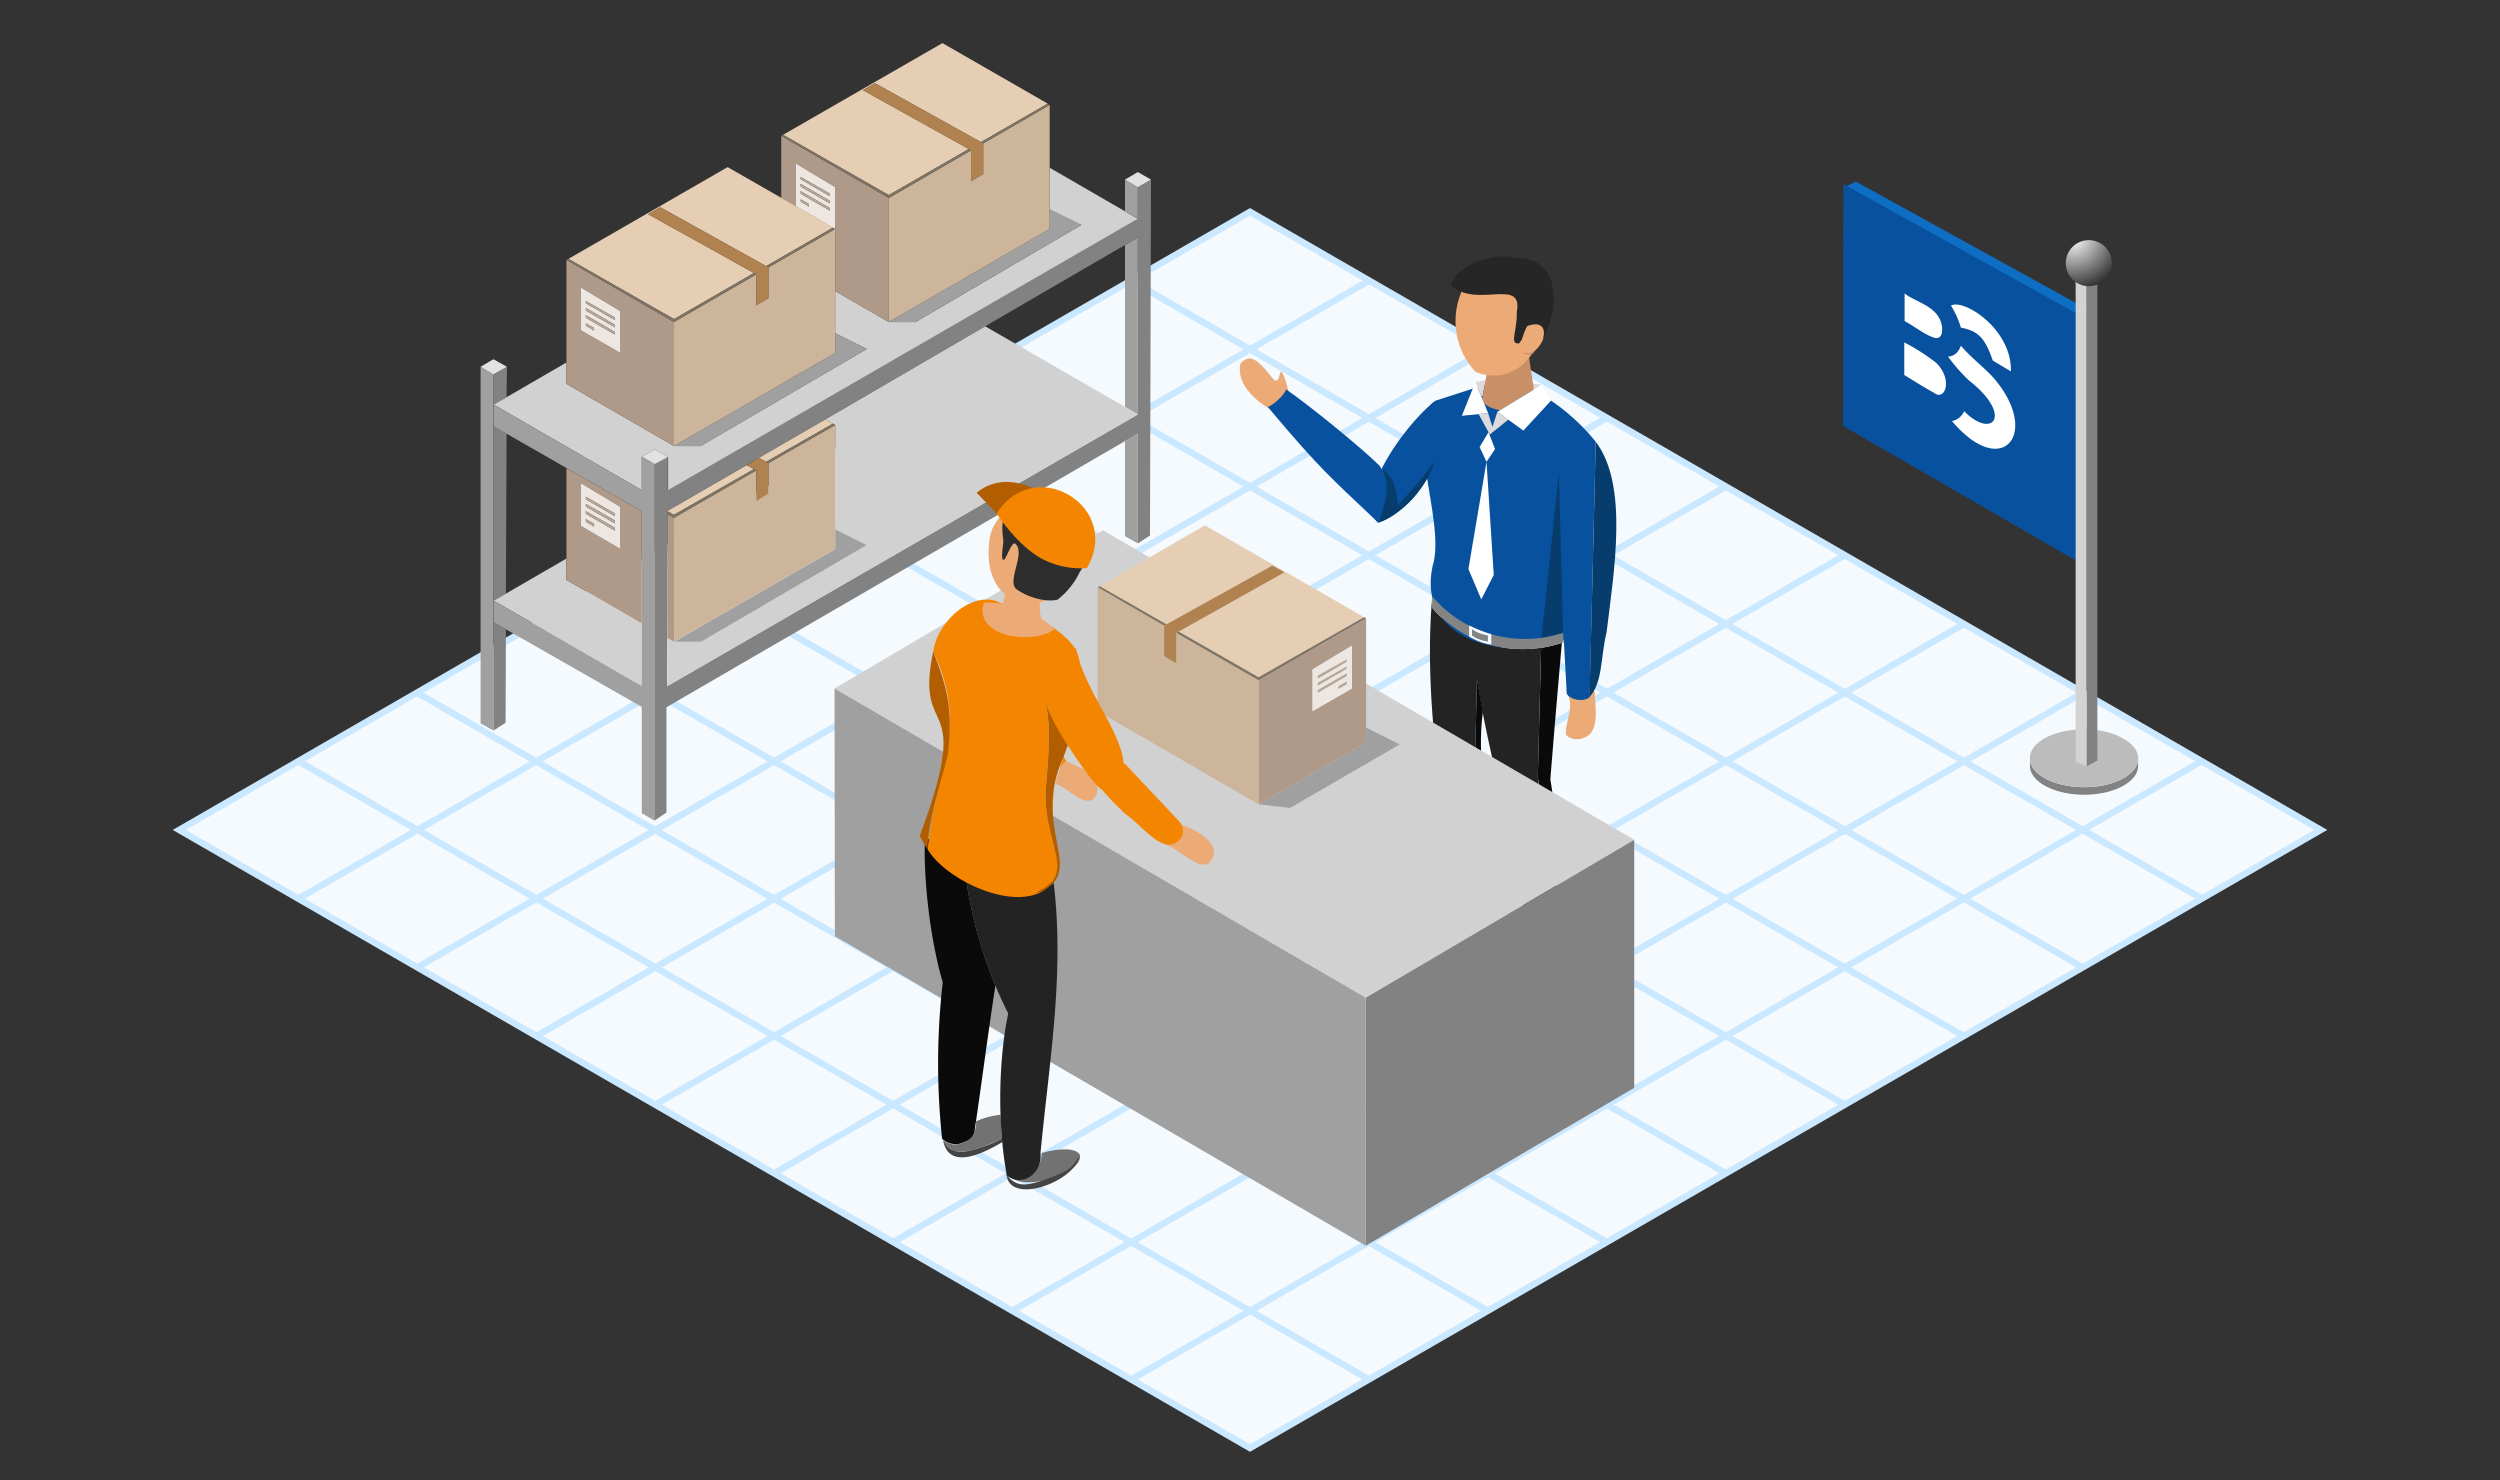 <?xml version="1.0" encoding="UTF-8"?> <svg xmlns="http://www.w3.org/2000/svg" xmlns:xlink="http://www.w3.org/1999/xlink" viewBox="0 0 760 450"><rect x="0" y="0" width="760" height="450" fill="#333333" stroke="none"/><defs><style>.cls-1{fill:#f5faff;stroke:#cae8ff;stroke-width:2px;}.cls-1,.cls-19,.cls-31{stroke-miterlimit:10;}.cls-2{fill:none;}.cls-3{fill:#a0a0a0;}.cls-4{fill:#828282;}.cls-5{fill:#e2e2e2;}.cls-6{fill:#d1d1d1;}.cls-7{fill:#af9989;}.cls-8{fill:#e6ceb4;}.cls-9{fill:#ccb59a;}.cls-10{fill:#eee7e1;}.cls-11{fill:#b4a89c;}.cls-12{fill:#7f7363;}.cls-13{fill:#b08250;}.cls-14{fill:#0a0a0a;}.cls-15{fill:#232323;}.cls-16{fill:#727272;}.cls-17{fill:#444;}.cls-18{fill:#ebaa76;}.cls-19,.cls-31,.cls-32{fill:#08519e;}.cls-19,.cls-31{stroke:#08519e;}.cls-19{stroke-width:0;}.cls-20{fill:#073d6d;}.cls-21{fill:#fff;}.cls-22{fill:#848484;}.cls-23{fill:#f9f9f9;}.cls-24{fill:#dbdbdb;}.cls-25{fill:#c98f67;}.cls-26{fill:#262626;}.cls-27{fill:#2d2d2d;}.cls-28{fill:#f48500;}.cls-29{fill:#b25d00;}.cls-30{fill:#0e6ec4;}.cls-33{fill:#bcbcbc;}.cls-34{fill:#d3d3d1;}.cls-35{fill:url(#radial-gradient);}</style><radialGradient id="radial-gradient" cx="630.29" cy="72.31" r="19.62" gradientUnits="userSpaceOnUse"><stop offset="0" stop-color="#fff"></stop><stop offset="1"></stop></radialGradient></defs><g id="a2-2"><g id="svg"><g id="grid"><polygon class="cls-1" points="54.5 252.3 380 440.2 705.5 252.3 380 64.4 54.5 252.3"></polygon><line class="cls-1" x1="343.8" y1="85.3" x2="669.3" y2="273.2"></line><line class="cls-1" x1="307.7" y1="106.2" x2="633.2" y2="294.1"></line><line class="cls-1" x1="271.5" y1="127" x2="597" y2="315"></line><line class="cls-1" x1="235.3" y1="147.9" x2="560.8" y2="335.8"></line><line class="cls-1" x1="199.2" y1="168.8" x2="524.7" y2="356.7"></line><line class="cls-1" x1="163" y1="189.7" x2="488.5" y2="377.6"></line><line class="cls-1" x1="126.8" y1="210.6" x2="452.3" y2="398.5"></line><line class="cls-1" x1="90.7" y1="231.4" x2="416.2" y2="419.4"></line><line class="cls-1" x1="343.8" y1="419.4" x2="669.3" y2="231.4"></line><line class="cls-1" x1="307.7" y1="398.5" x2="633.2" y2="210.6"></line><line class="cls-1" x1="271.5" y1="377.6" x2="597" y2="189.7"></line><line class="cls-1" x1="235.3" y1="356.7" x2="560.8" y2="168.8"></line><line class="cls-1" x1="199.2" y1="335.8" x2="524.7" y2="147.9"></line><line class="cls-1" x1="163" y1="315" x2="488.5" y2="127"></line><line class="cls-1" x1="126.8" y1="294.1" x2="452.3" y2="106.2"></line><line class="cls-1" x1="90.7" y1="273.2" x2="416.2" y2="85.3"></line></g><g id="main"><g id="shelf"><polygon class="cls-2" points="172.2 169.8 172.2 142.3 154 131.8 153.8 180.4 172.2 169.8"></polygon><polygon class="cls-2" points="342 74.5 299.5 99.2 342 123.7 342 74.5"></polygon><polygon class="cls-3" points="146.1 111.5 146.1 219.9 150 222.1 150 113.8 146.1 111.5"></polygon><polygon class="cls-4" points="150.1 182.6 153.8 180.4 154 131.8 150.1 129.6 150.1 123 154 120.7 154.1 111.5 150 113.8 150 222.1 153.7 219.7 153.8 191.3 150.1 189.2 150.1 182.6"></polygon><polygon class="cls-5" points="154.1 111.5 150 109.2 146.1 111.5 150 113.8 154.1 111.5"></polygon><polygon class="cls-3" points="345.9 126 345.9 72.2 342 74.5 342 123.7 345.9 126"></polygon><polygon class="cls-3" points="345.9 56.9 342 54.6 342 64.2 345.9 66.4 345.9 56.9"></polygon><polygon class="cls-3" points="342 134.1 342 163 345.9 165.2 345.9 131.8 342 134.1"></polygon><path class="cls-4" d="M345.9,56.9v9.5h0L203,149V138.9l-4.1,2.2V249.5l3.7-2.5V215L342,134.1l3.9-2.3v33.4l3.7-2.4.3-108.2ZM202.8,208.6c.1-10.3.2-42.4.2-53.3L345.9,72.2V126h0Z"></path><polygon class="cls-5" points="349.9 54.6 345.9 52.3 342 54.6 345.9 56.9 349.9 54.6"></polygon><path class="cls-6" d="M172.2,169.8l-22.1,12.8,45,26V189.5l-22.9-13.2Z"></path><path class="cls-6" d="M342,123.7,299.5,99.2l-48.6,28.3,3,1.7v31.7l9.6,4.8L213,195.1h-8.1l-2-1.1v14.6L345.9,126Z"></path><polygon class="cls-3" points="204.9 195.1 213.1 195.1 263.5 165.7 253.9 160.9 253.9 166.9 204.9 195.1"></polygon><path class="cls-7" d="M172.2,176.3l22.9,13.2V155.4l-22.9-13.1Zm4.4-29.4,12,7.2v12.8l-12-7Z"></path><polygon class="cls-7" points="204.9 157.4 203 156.3 202.9 194 204.9 195.1 204.9 157.4"></polygon><polygon class="cls-8" points="229.2 142.6 227 141.4 203 155.3 203 155.5 204.9 156.5 229.2 142.6"></polygon><polygon class="cls-8" points="253.2 128.8 253.2 128.8 250.9 127.5 230.7 139.2 232.9 140.4 253.2 128.8"></polygon><path class="cls-9" d="M233.6,140.8v9.3l-3.7,2.3V143h0l-25,14.4v37.7l49-28.2V129.2l-20.3,11.6Z"></path><path class="cls-10" d="M188.6,154.1l-12-7.2v13l12,7Zm-8,6-2.5-1.5v-.8l2.5,1.4Zm6.3,1.2-8.8-5.1v-.8l8.8,5Zm0-2.2-8.8-5.1v-.8l8.8,5Zm0-2.2-8.8-5.1V151l8.8,5.1Z"></path><polygon class="cls-11" points="178.1 151.8 186.9 156.9 186.9 156.1 178.1 151 178.1 151.8"></polygon><polygon class="cls-11" points="178.1 154 186.9 159.1 186.9 158.2 178.1 153.2 178.1 154"></polygon><polygon class="cls-11" points="178.1 156.2 186.9 161.3 186.9 160.4 178.1 155.4 178.1 156.2"></polygon><polygon class="cls-11" points="178.1 158.6 180.6 160.1 180.6 159.2 178.1 157.8 178.1 158.6"></polygon><polygon class="cls-12" points="229.9 143 229.2 142.6 204.9 156.5 203 155.5 203 156.3 204.9 157.4 229.9 143"></polygon><path class="cls-12" d="M232.9,140.4l.7.4,20.3-11.6-.7-.4Z"></path><path class="cls-13" d="M229.9,143h0v9.4l3.7-2.3v-9.3l-2.9-1.6-3.7,2.2Z"></path><path class="cls-6" d="M195.1,149V138.8l3.9-2.2,4.1,2.3V149L345.9,66.5,319.1,51V63.7l9.6,4.7L278.3,97.9h-8.1l-16.3-9.4v12.8l9.6,4.8L213,135.6h-8.1l-32.7-18.9v-6.5L150.1,123Z"></path><polygon class="cls-3" points="270.2 97.9 278.3 97.9 328.7 68.4 319.1 63.6 319.1 69.6 270.2 97.9"></polygon><path class="cls-7" d="M253.5,69.4l-11.6-6.7v-13l12,7.2V69.6h0V88.5l16.3,9.4V60.2L237.5,41.3V60.2Z"></path><polygon class="cls-8" points="270.2 59.3 294.5 45.3 262.3 27.4 266 25.3 298.2 43.2 318.5 31.5 286.5 13.1 237.5 41.3 238.1 41 270.2 59.3"></polygon><path class="cls-9" d="M298.9,43.6v9.3l-3.7,2.2V45.7h0l-25,14.5V97.9l48.9-28.3V31.9L298.9,43.6Z"></path><path class="cls-10" d="M253.9,69.6h0V56.9l-12-7.2v13l11.6,6.7.4.2Zm-8-6.8-2.5-1.5v-.7l2.5,1.4Zm6.3,1.2-8.8-5.1v-.8l8.8,5.1Zm0-2.2-8.8-5.1v-.8l8.8,5.1Zm0-2.2-8.8-5.1v-.7l8.8,5Z"></path><polygon class="cls-11" points="243.4 54.5 252.2 59.6 252.2 58.8 243.4 53.8 243.4 54.5"></polygon><polygon class="cls-11" points="243.4 56.7 252.2 61.8 252.2 61 243.4 55.9 243.4 56.7"></polygon><polygon class="cls-11" points="243.4 58.9 252.2 64 252.2 63.2 243.4 58.1 243.4 58.9"></polygon><polygon class="cls-11" points="243.4 61.3 245.9 62.8 245.9 62 243.4 60.6 243.4 61.3"></polygon><polygon class="cls-12" points="295.2 45.7 294.5 45.3 270.2 59.3 238.1 41 237.5 41.3 270.2 60.2 295.2 45.7"></polygon><path class="cls-12" d="M298.9,43.6l20.2-11.7s-.6-.3-.6-.4L298.2,43.2Z"></path><polygon class="cls-13" points="295.2 55.1 298.9 52.9 298.9 43.6 298.2 43.2 266 25.3 262.3 27.4 294.5 45.3 295.2 45.7 295.2 55.1"></polygon><polygon class="cls-3" points="204.9 135.6 213.1 135.6 263.5 106.1 253.9 101.3 253.9 107.3 204.9 135.6"></polygon><path class="cls-7" d="M204.9,135.6V97.9L172.2,79v37.7ZM176.6,87.4l12,7.2v12.7l-12-6.9Z"></path><path class="cls-8" d="M229.2,83,197,65.1l3.7-2.1,32.2,17.9,20.3-11.7h.1L221.2,50.8,172.8,78.7,204.9,97Z"></path><path class="cls-9" d="M253.9,69.6,233.6,81.3h0v9.3l-3.7,2.2V83.4h0l-25,14.5v37.7l49-28.3Z"></path><path class="cls-10" d="M188.6,94.6l-12-7.2v13l12,6.9Zm-8,5.9L178.1,99v-.7l2.5,1.4Zm6.3,1.2-8.8-5.1v-.8l8.8,5.1Zm0-2.2-8.8-5.1v-.8l8.8,5.1Zm0-2.2-8.8-5.1v-.7l8.8,5Z"></path><polygon class="cls-11" points="178.1 92.2 186.9 97.3 186.9 96.5 178.1 91.5 178.1 92.2"></polygon><polygon class="cls-11" points="178.1 94.4 186.9 99.5 186.9 98.7 178.1 93.6 178.1 94.4"></polygon><polygon class="cls-11" points="178.1 96.6 186.9 101.7 186.9 100.9 178.1 95.8 178.1 96.6"></polygon><polygon class="cls-11" points="178.1 99 180.6 100.5 180.6 99.7 178.1 98.3 178.1 99"></polygon><polygon class="cls-12" points="229.9 83.4 229.2 83 204.9 97 172.8 78.7 172.2 79 204.9 97.9 229.9 83.4"></polygon><path class="cls-12" d="M253.9,69.6l-.7-.4L232.9,80.9l.7.4Z"></path><polygon class="cls-13" points="229.9 92.8 233.6 90.6 233.6 81.3 232.9 80.9 200.7 63 197 65.1 229.2 83 229.9 83.4 229.9 92.8"></polygon><path class="cls-3" d="M195.1,138.8V149l-45-26v6.6l45,25.8v53.2l-45-26v6.6l45,25.7v32.3l3.9,2.3V141.1Z"></path><polygon class="cls-5" points="195.1 138.8 199 141.1 203.1 138.9 199 136.6 195.1 138.8"></polygon></g><g id="human-1"><path class="cls-2" d="M449.2,207.5c.5,2.9,1,5.9,1.6,8.9Z"></path><path class="cls-2" d="M468.2,210.6l.3-13.7h0Z"></path><path class="cls-2" d="M470.8,257.5a198.1,198.1,0,0,1,1.2,20.8,209.7,209.7,0,0,0-4.5-41.8C468.4,242.9,470.1,249.7,470.8,257.5Z"></path><path class="cls-14" d="M468.8,196.9h-.3c-.2,9-.8,30.2-1,39.6A214,214,0,0,1,472,281c1.9-12.5,1.5-32.1-.7-44,1.1-13.9,2.3-27.7,3.5-41.6A34,34,0,0,1,468.8,196.9Z"></path><polygon class="cls-15" points="435.4 181.3 435.4 181.3 435.4 181.3 435.4 181.3"></polygon><path class="cls-15" d="M470.8,257.5c-.7-7.8-2.4-14.6-3.3-21,.2-8.9.8-31,1-39.6a37.9,37.9,0,0,1-15.2-.8,18.2,18.2,0,0,1-6.7-2.5h0a36.7,36.7,0,0,1-11.1-8.7c0-1.2-.1-2.3-.1-3.5-2.6,29.6,2.7,59.8,6.2,88.9.6,1,4.1,2.3,5.8,1.1.5-21.6,1.1-43.2,1.6-64.8,4,26,12.5,51.9,14.8,75.3h0c1.9,2.9,7.2,1.7,8.2-.8A217.6,217.6,0,0,0,470.8,257.5Z"></path><path class="cls-14" d="M450.8,216.4l-1.8-9.9c-.5,21.6-1.1,43.2-1.6,64.8,4.4-2.8,2.6-7.6,3.7-12.3C452.6,241.3,448.8,231.3,450.8,216.4Z"></path><path class="cls-16" d="M447.4,271.3c-1.8,1.3-5.3-.2-5.9-1.3-3.2,3.1-7.9,4.4-9.6,8.6,2.4,2.1,3.1,2.6,7.8.9,3.1-1.4,14.4-4.8,10-10.3A5.9,5.9,0,0,1,447.4,271.3Z"></path><path class="cls-17" d="M446.4,276.5c-5.4,2.5-10.8,6.2-14.5,2.1,1.3,8.2,15-.9,18.9-3.8a7.8,7.8,0,0,0,0-3.1C450.4,274.1,449,275.3,446.4,276.5Z"></path><path class="cls-16" d="M467.6,283.6a4.7,4.7,0,0,1-3.8-1.8h0c-3.2,3.1-7.9,4.4-9.7,8.6,2.5,2.1,3.2,2.7,7.9,1,3-1.5,14.4-4.9,10-10.4A5.4,5.4,0,0,1,467.6,283.6Z"></path><path class="cls-17" d="M468.6,288.3c-5.4,2.5-10.8,6.3-14.5,2.1,1.4,8.2,15-.9,18.9-3.7a6.5,6.5,0,0,0,.1-3.2C472.7,285.9,471.2,287.1,468.6,288.3Z"></path><g id="move-2"><path class="cls-18" d="M484.8,210.3c0,4.7,2,12.6-3.9,14.2-1.6.5-3.9.2-4.8-1.2-.7-3,3-8.5,0-13.2C477.6,207.2,483.6,207.6,484.8,210.3Z"></path><path class="cls-19" d="M436.4,121.8l18.3-5.9c11.4-.5,24.5,10.9,30.4,18.4l-1.8,76v1.6c-2,1.7-6,.8-7-1-.3-5.8-.6-11.3-.9-16.3-17.3,6.5-44.8.5-39.9-22.5C439.8,159.1,426.1,128.5,436.4,121.8Z"></path><polygon class="cls-20" points="475.2 192.4 473.9 143.6 468.6 194 475.2 192.4"></polygon><path class="cls-20" d="M488.4,192.2c-1.9,7.8-1.1,15.2-5.2,19.7.7-25.9,1.3-51.7,1.9-77.6C495.1,147.4,490.7,173.4,488.4,192.2Z"></path><polygon class="cls-21" points="452.5 131.4 449.8 135.9 451.9 140.4 454.5 136.5 452.5 131.4"></polygon><polygon class="cls-21" points="451.9 140.4 446.4 173 450.3 182.2 454.1 174.8 451.9 140.4"></polygon><g id="hand-1"><path class="cls-19" d="M438.4,131.8c-2.1,11.4-7.5,22.3-19.5,27.1l-.2-.3c-7.3-9.1,10.4-31.4,17.4-36.5A19.1,19.1,0,0,1,438.4,131.8Z"></path><path class="cls-20" d="M435.9,140.4c-1,6.2-10,16.6-17,18.5A92.5,92.5,0,0,0,435.9,140.4Z"></path><path class="cls-20" d="M424.4,156c-1.8,1.1-3.6,2.4-5.6,2.7h-.1c-4.2-4.7-.8-10.5,1.7-15.9C424.7,145,425.5,154.4,424.4,156Z"></path><path class="cls-18" d="M391.8,119.2c-1.3-5-2-6.3-2.4-6.2s-.4,2.4-1.3,2.7-1.6-1.5-4.3-4.3-4.4-3.3-6.7-.9c-1.5,6.7,5.5,11.8,9.1,14S392.5,121.4,391.8,119.2Z"></path><path class="cls-19" d="M419.1,158.7c0,.1,0,.1-.1.2l-.3-.3c-14.2-13.5-17-15.5-33.3-34.9,1.7-.5,5-3.6,5.6-5.3,7.3,5,23.3,18.1,28.4,23.2C421.8,145.2,422.9,148.8,419.1,158.7Z"></path></g></g><path class="cls-22" d="M450.9,192.1l2.5.8v3.2h-.1a38.8,38.8,0,0,0,22-.8c0-1-.1-2-.1-2.9a37.7,37.7,0,0,1-25.2-.7Z"></path><path class="cls-22" d="M448.5,193.8a13.9,13.9,0,0,0,3.8,1.2v-1.8a11.3,11.3,0,0,1-4.8-1.9v1.9Z"></path><path class="cls-22" d="M447.7,190.7l.8.4Z"></path><path class="cls-22" d="M449,191.3l1,.4Z"></path><path class="cls-22" d="M435.5,184.8a35.5,35.5,0,0,0,11.1,8.7v-3.3a37.3,37.3,0,0,1-11.2-8.9C435.4,182.4,435.5,183.6,435.5,184.8Z"></path><path class="cls-23" d="M446.6,193.5h0a18.2,18.2,0,0,0,6.7,2.5h.1v-3.2a40.1,40.1,0,0,1-6.8-2.7Zm.9-2.2a11.3,11.3,0,0,0,4.8,1.9V195a11.7,11.7,0,0,1-4.8-1.8Z"></path><g id="move-1"><path class="cls-2" d="M455.1,124.5a9.4,9.4,0,0,1-3.9-1.8,54.1,54.1,0,0,1,2.5,7.1l1.5-4.6.9-.5Z"></path><path class="cls-24" d="M448.5,116.2l1.8,4.2h.4c.3-1.6.6-3.3,1-4.9Z"></path><path class="cls-24" d="M468.8,116.9l-2.8-.2.3,1.7Z"></path><path class="cls-25" d="M455.1,124.5l1,.2,10.2-6.3c-.6-4.2-1.3-8.5-1.9-12.8l-11.2,1.8c-.9,4.6-1.8,9.1-2.6,13.7l.6,1.6A9.4,9.4,0,0,0,455.1,124.5Z"></path><polygon class="cls-24" points="452.4 125.6 449.5 125.9 452.9 132.1 458.5 127.6 455.2 125.2 453.7 129.8 452.4 125.6"></polygon><path class="cls-21" d="M451.2,122.7c-.4-1.1-2.2-5.4-2.7-6.5l-4.1,10.2,8-.8Z"></path><path class="cls-21" d="M471.5,121.8l-2.7-4.9h0l-13.6,8.3,7.9,5.7Z"></path><g id="head-1"><path class="cls-18" d="M468,88.3c-14.1-24.4-36.4,6.3-19.4,24.8C464.5,119,472.8,99.3,468,88.3Z"></path><path class="cls-26" d="M461.8,104.4l3.3-4.6c.5,2.1,1.1,4.2,1.7,6.4,6.4-6.9,10.4-28.3-6.4-27.8-3.8-1.7-17.1,1-19.3,8.2,7.4,7.5,22.1-2.6,20,8.3C461.3,100.6,458.7,104.7,461.8,104.4Z"></path><path class="cls-25" d="M465.9,107.6c-7.6,1.4,1.5-8.3,3.3-4.5Z"></path><path class="cls-18" d="M464.3,99.1c9.2-3.3,4.1,10.7-1.4,7.9C461.5,105.5,463.4,100.5,464.3,99.1Z"></path></g></g></g><g id="desk"><polygon class="cls-6" points="496.8 255.3 335.3 161.2 253.7 209.3 415.2 303.3 496.8 255.3"></polygon><polygon class="cls-4" points="415.2 303.3 415.2 378.7 496.8 330.7 496.8 255.3 415.2 303.3"></polygon><polygon class="cls-3" points="253.7 209.3 253.8 284.6 415.2 378.7 415.2 303.3 253.7 209.3"></polygon></g><g id="cartoon"><polygon class="cls-3" points="333.7 216.2 333.7 216.2 333.7 216.2 333.7 216.2"></polygon><polygon class="cls-3" points="415.3 221.2 415.3 225.7 382.6 244.5 392.2 245.6 425.5 226.3 415.3 221.2"></polygon><path class="cls-7" d="M415.3,221.2V188l-32.7,18.8v37.7l32.7-18.8ZM399,203.5l12-7.2v13l-12,6.9Z"></path><polygon class="cls-8" points="354.6 189.8 386.8 171.9 390.5 174 358.3 192 382.6 205.9 414.7 187.6 415.3 188 366.3 159.7 334.3 178.2 334.3 178.2 354.6 189.8"></polygon><path class="cls-9" d="M357.6,192.4h0v9.3l-3.7-2.2v-9.3h0l-20.2-11.7v37.7l48.9,28.3V206.8Z"></path><path class="cls-10" d="M411,209.3v-13l-12,7.2v12.7Zm-1.6-1.3-2.5,1.4v-.8l2.5-1.4Zm-8.8-2.6,8.8-5v.8l-8.8,5.1Zm0,2.2,8.8-5v.7l-8.8,5.1Zm0,2.2,8.8-5.1v.8l-8.8,5.1Z"></path><polygon class="cls-11" points="409.4 200.4 400.6 205.4 400.6 206.3 409.4 201.2 409.4 200.4"></polygon><polygon class="cls-11" points="409.4 202.6 400.6 207.6 400.6 208.4 409.4 203.3 409.4 202.6"></polygon><polygon class="cls-11" points="409.4 204.7 400.6 209.8 400.6 210.6 409.4 205.5 409.4 204.7"></polygon><polygon class="cls-11" points="406.9 209.4 409.4 208 409.4 207.2 406.9 208.6 406.9 209.4"></polygon><polygon class="cls-12" points="382.6 205.9 358.3 192 357.6 192.4 382.6 206.8 415.3 188 414.7 187.6 382.6 205.9"></polygon><path class="cls-12" d="M354.6,189.8l-20.3-11.6-.6.3,20.2,11.7Z"></path><polygon class="cls-13" points="358.3 192 390.5 174 386.8 171.9 354.6 189.8 353.9 190.2 353.9 199.5 357.6 201.7 357.6 192.4 358.3 192"></polygon></g><g id="human-2"><path class="cls-2" d="M296.7,340.9a23.4,23.4,0,0,1,7.5-2,136.4,136.4,0,0,1,2.3-30.8c-1.3-2.6-2.6-5.4-3.9-8.5C300.5,313.3,298.7,327.1,296.7,340.9Z"></path><path class="cls-27" d="M287.9,349.8h0Z"></path><path class="cls-27" d="M294.2,351.6h0Z"></path><path class="cls-16" d="M289.3,349.4c2.7,2.2,11.9-1.4,15.3-3.3-.2-2.3-.3-4.7-.4-7.2a23.4,23.4,0,0,0-7.5,2c.6,4.6-5.3,9.5-10,5.6A6.3,6.3,0,0,0,289.3,349.4Z"></path><path class="cls-27" d="M288,349.9a4.3,4.3,0,0,0,1.2,1.1A4.3,4.3,0,0,1,288,349.9Z"></path><path class="cls-17" d="M299.2,348.5c-6.2,2.1-10,2.8-12.5-1.9,1.6,8.9,11.3,4.6,18,.6a4.1,4.1,0,0,0-.1-1.1A28.9,28.9,0,0,1,299.2,348.5Z"></path><path class="cls-27" d="M307.2,359.9a5.2,5.2,0,0,0,1.1,1A5.2,5.2,0,0,1,307.2,359.9Z"></path><path class="cls-27" d="M305.8,355.6a2.2,2.2,0,0,0,.2,1.1C305.9,356.3,305.9,356,305.8,355.6Z"></path><path class="cls-16" d="M328.3,351.1c-1-2-5.6-2.3-11.6-.6.1,5.1-5.4,9.8-10.3,6.2C309.4,363.1,329.5,356.9,328.3,351.1Z"></path><path class="cls-27" d="M307.1,359.7h0Z"></path><path class="cls-27" d="M313.4,361.5l-1.6.2Z"></path><path class="cls-17" d="M318.3,358.4c-6.2,2.1-8.8,2.7-12.2-1-.1-.3,0-.6-.2-.9.4,10.5,21.1,2.6,22.2-5C325.7,355,326,355.5,318.3,358.4Z"></path><path class="cls-14" d="M291.3,347.8c5.5-1.5,4.8-3.7,5.4-6.9,2-13.8,3.8-27.6,5.9-41.3a135.6,135.6,0,0,1-9-33.1,67.9,67.9,0,0,0,14.5,1.5,25.6,25.6,0,0,1,.5-2.7l-27.4-10.6c-.6,13.4,1.9,32.3,5.4,43.9a216.4,216.4,0,0,0-.2,47.6A6.4,6.4,0,0,0,291.3,347.8Z"></path><path class="cls-15" d="M306.1,357.4c5.2,3.8,10.9-1.3,10.2-6.8,2.6-27.3,7.4-54.6,4-82.3-7.9-.3-19.3.1-26.7-1.8a132.2,132.2,0,0,0,12.9,41.6C303.5,322.3,303.2,342.2,306.1,357.4Z"></path><g id="move-2-2" data-name="move-2"><path class="cls-28" d="M324,231.3l.3.2a6.4,6.4,0,0,0-1-1.3c-.4,1.2-.8,2.3-1.1,3.4Z"></path><path class="cls-18" d="M332,235.1l-8-3.8c-1.9,1.7-2.7,4.7-3.1,7,3.5,1,8,6.6,11.2,4.8C333.8,242.1,334.5,238.3,332,235.1Z"></path><polygon class="cls-28" points="321.6 266.2 321.6 266.2 321.6 266.2 321.6 266.2"></polygon><path class="cls-28" d="M282.7,210.9l-.3-2.1Z"></path><path class="cls-28" d="M287,222.6a6.4,6.4,0,0,0-1.1-3.1c2.1,4.1.8,8.7.1,12.9A33.8,33.8,0,0,0,287,222.6Z"></path><path class="cls-28" d="M320.6,253.1c-1.1-4.5-.7-9.3.1-13.9C319.1,246.3,319.5,250.5,320.6,253.1Z"></path><path class="cls-28" d="M321.8,265.5a13.2,13.2,0,0,0,.1-7.1A17,17,0,0,1,321.8,265.5Z"></path><path class="cls-28" d="M314.9,271.5c12.1-5.6,3.8-12.9,2.9-28.6.3-9.8,2.8-22.7-1-32.8l8.7,5.9c3.4-14,6-17.9-7.5-26.7-12,9.3-26.7-4.2-13.3-5.7-8-4.9-19.5,4.5-21,14.4,11.1,24,.7,36-1.7,60.2,5.9,10.2,32,22.2,39.6,8C320.6,268.9,317.8,270.7,314.9,271.5Z"></path><path class="cls-29" d="M323.3,230.2c1.2-3.6,2.9-7.7,4.9-12.4l-11.4-7.7c3.8,10.1,1.3,23,1,32.8.9,15.7,9.2,23-2.9,28.6C331.5,265.9,313,252.1,323.3,230.2Z"></path><path class="cls-29" d="M288.1,229.6c1.8-14.7-.5-21.2-4.4-31.6-5.9,28,12.7,11.2-4.1,56.1a43.6,43.6,0,0,0,2.4,4.1C281.9,249.9,286.4,236.7,288.1,229.6Z"></path><g id="hand-2"><path class="cls-18" d="M359.2,250.8c5.3,1.7,13.4,6.5,8.1,11.8-3.7,1.6-8.9-4.7-13-5.8C352.6,253.3,357.1,250,359.2,250.8Z"></path><path class="cls-28" d="M341.9,232.1l16.4,17.4a4.4,4.4,0,0,1,.9,5c-5,6.7-11.5-3.3-16.9-6.9a90.6,90.6,0,0,1-6.9-7.1C333.6,237.9,336.6,230.9,341.9,232.1Z"></path><path class="cls-28" d="M341.4,235.1c-3.6,8.6-5.3,8.7-15.7-6.8S310.8,199,327,197C330,211.3,343.3,224.8,341.4,235.1Z"></path></g></g><g id="move-1-2" data-name="move-1"><path class="cls-18" d="M316.6,188.2c0,.2.1.8.1,1l-12.8-4.1c1.9-2.7,1.4-5.2,2.6-8.5,3.5.9,6.9,1.5,10.3,2.7C315.9,183.2,315.8,185.4,316.6,188.2Z"></path><path class="cls-18" d="M320.6,191.3c-6.3,4.8-24.9,2.6-21.5-8.2C308.1,183.4,314,185.2,320.6,191.3Z"></path><g id="head-2"><path class="cls-18" d="M329.4,165.6c-2.6,24.1-32.1,24.1-28.6-1.7C303.4,147.8,328.7,151.1,329.4,165.6Z"></path><path class="cls-27" d="M328.3,173.8a23.7,23.7,0,0,1-6.8,8.5c-3.8.9-9.4-.9-12.5-3.2s3.1-11.4-.5-13.9c-1.2-.2-2.7,5.2-3.5,5s0-4.8,0-5.3c0-2.6-1.5-7.9,2.3-8.8s4.6,4.6,10.1,7.3c3.9,1.9,8.8,2.2,10,.4s-1.6-5-1.1-5.4C331.8,159.7,331.4,169.6,328.3,173.8Z"></path><path class="cls-29" d="M303,156.1l-6.1-6.3c8.2-6.7,18.8-2.1,24.9,4.2Z"></path><path class="cls-28" d="M316.6,169.8c-7.7-4.3-13.6-13.7-13.6-13.7,11.6-18.2,38.3-2,27.4,16.6A25.3,25.3,0,0,1,316.6,169.8Z"></path></g></g></g><g id="flag"><polygon class="cls-30" points="560.9 56.8 564.2 55.2 634.5 94 631.2 95.8 560.9 56.8"></polygon><polygon class="cls-31" points="631.2 95.8 560.9 56.8 560.8 129.2 631.2 169.9 631.2 95.8"></polygon><g id="logo"><path class="cls-32" d="M598.5,115.6c13.8,10.8,7.1,18.1-1.4,9.4a5.1,5.1,0,0,1-3.7,3c15.4,18.3,27.3,3.5,12.4-13.4-3.1-3.3-6.5-5.8-9.7-9.5-.7,2-2,3.2-3.9,3.3A52.2,52.2,0,0,0,598.5,115.6Z"></path><path class="cls-32" d="M605.8,109.6l5.5,3.3c.4-12.8-14.3-22.2-18.2-20a26.5,26.5,0,0,1,3,6.7C601.4,100.6,603.4,102.7,605.8,109.6Z"></path><path class="cls-32" d="M587.9,119.4c3.4,2.7,5.9-4,.7-9.1a60.8,60.8,0,0,0-9.7-6.2V114C582,115.9,585,117.8,587.9,119.4Z"></path><path class="cls-32" d="M588.5,102.8c1.5,0,2-1.1,1.9-3.2-.6-6.6-8.5-7.8-11.4-10.4v8.4C582.3,99.4,585.7,102.2,588.5,102.8Z"></path><path class="cls-21" d="M598.5,115.6c13.8,10.8,7.1,18.1-1.4,9.4a5.1,5.1,0,0,1-3.7,3c15.4,18.3,27.3,3.5,12.4-13.4-3.1-3.3-6.5-5.8-9.7-9.5-.7,2-2,3.2-3.9,3.3A52.2,52.2,0,0,0,598.5,115.6Z"></path><path class="cls-21" d="M605.8,109.6l5.5,3.3c.4-12.8-14.3-22.2-18.2-20a26.5,26.5,0,0,1,3,6.7C601.4,100.6,603.4,102.7,605.8,109.6Z"></path><path class="cls-21" d="M587.9,119.4c3.4,2.7,5.9-4,.7-9.1a60.8,60.8,0,0,0-9.7-6.2V114C582,115.9,585,117.8,587.9,119.4Z"></path><path class="cls-21" d="M588.5,102.8c1.5,0,2-1.1,1.9-3.2-.6-6.6-8.5-7.8-11.4-10.4v8.4C582.3,99.4,585.7,102.2,588.5,102.8Z"></path></g><path class="cls-4" d="M650,230.5v2.3c0,4.9-7.4,8.8-16.4,8.8s-16.5-3.9-16.5-8.8v-1.7a1.3,1.3,0,0,1,.1.6c1.1,4.3,8,7.6,16.4,7.6s15.2-3.3,16.3-7.6C649.9,231.3,650,230.9,650,230.5Z"></path><path class="cls-33" d="M650,230.5c0,.4-.1.8-.1,1.2-1.1,4.3-8,7.6-16.3,7.6s-15.3-3.3-16.4-7.6a1.3,1.3,0,0,0-.1-.6v-1.2c.6-4.6,7.7-8.2,16.5-8.2S650,225.7,650,230.5Z"></path><polygon class="cls-4" points="634.3 81.1 634.3 233 637.6 231.2 637.6 79.4 634.3 81.1"></polygon><polygon class="cls-34" points="631 231.5 634.3 233 634.3 81.1 631 79.2 631 231.5"></polygon><circle class="cls-35" cx="635" cy="80" r="7"></circle></g></g></g></g></svg> 
